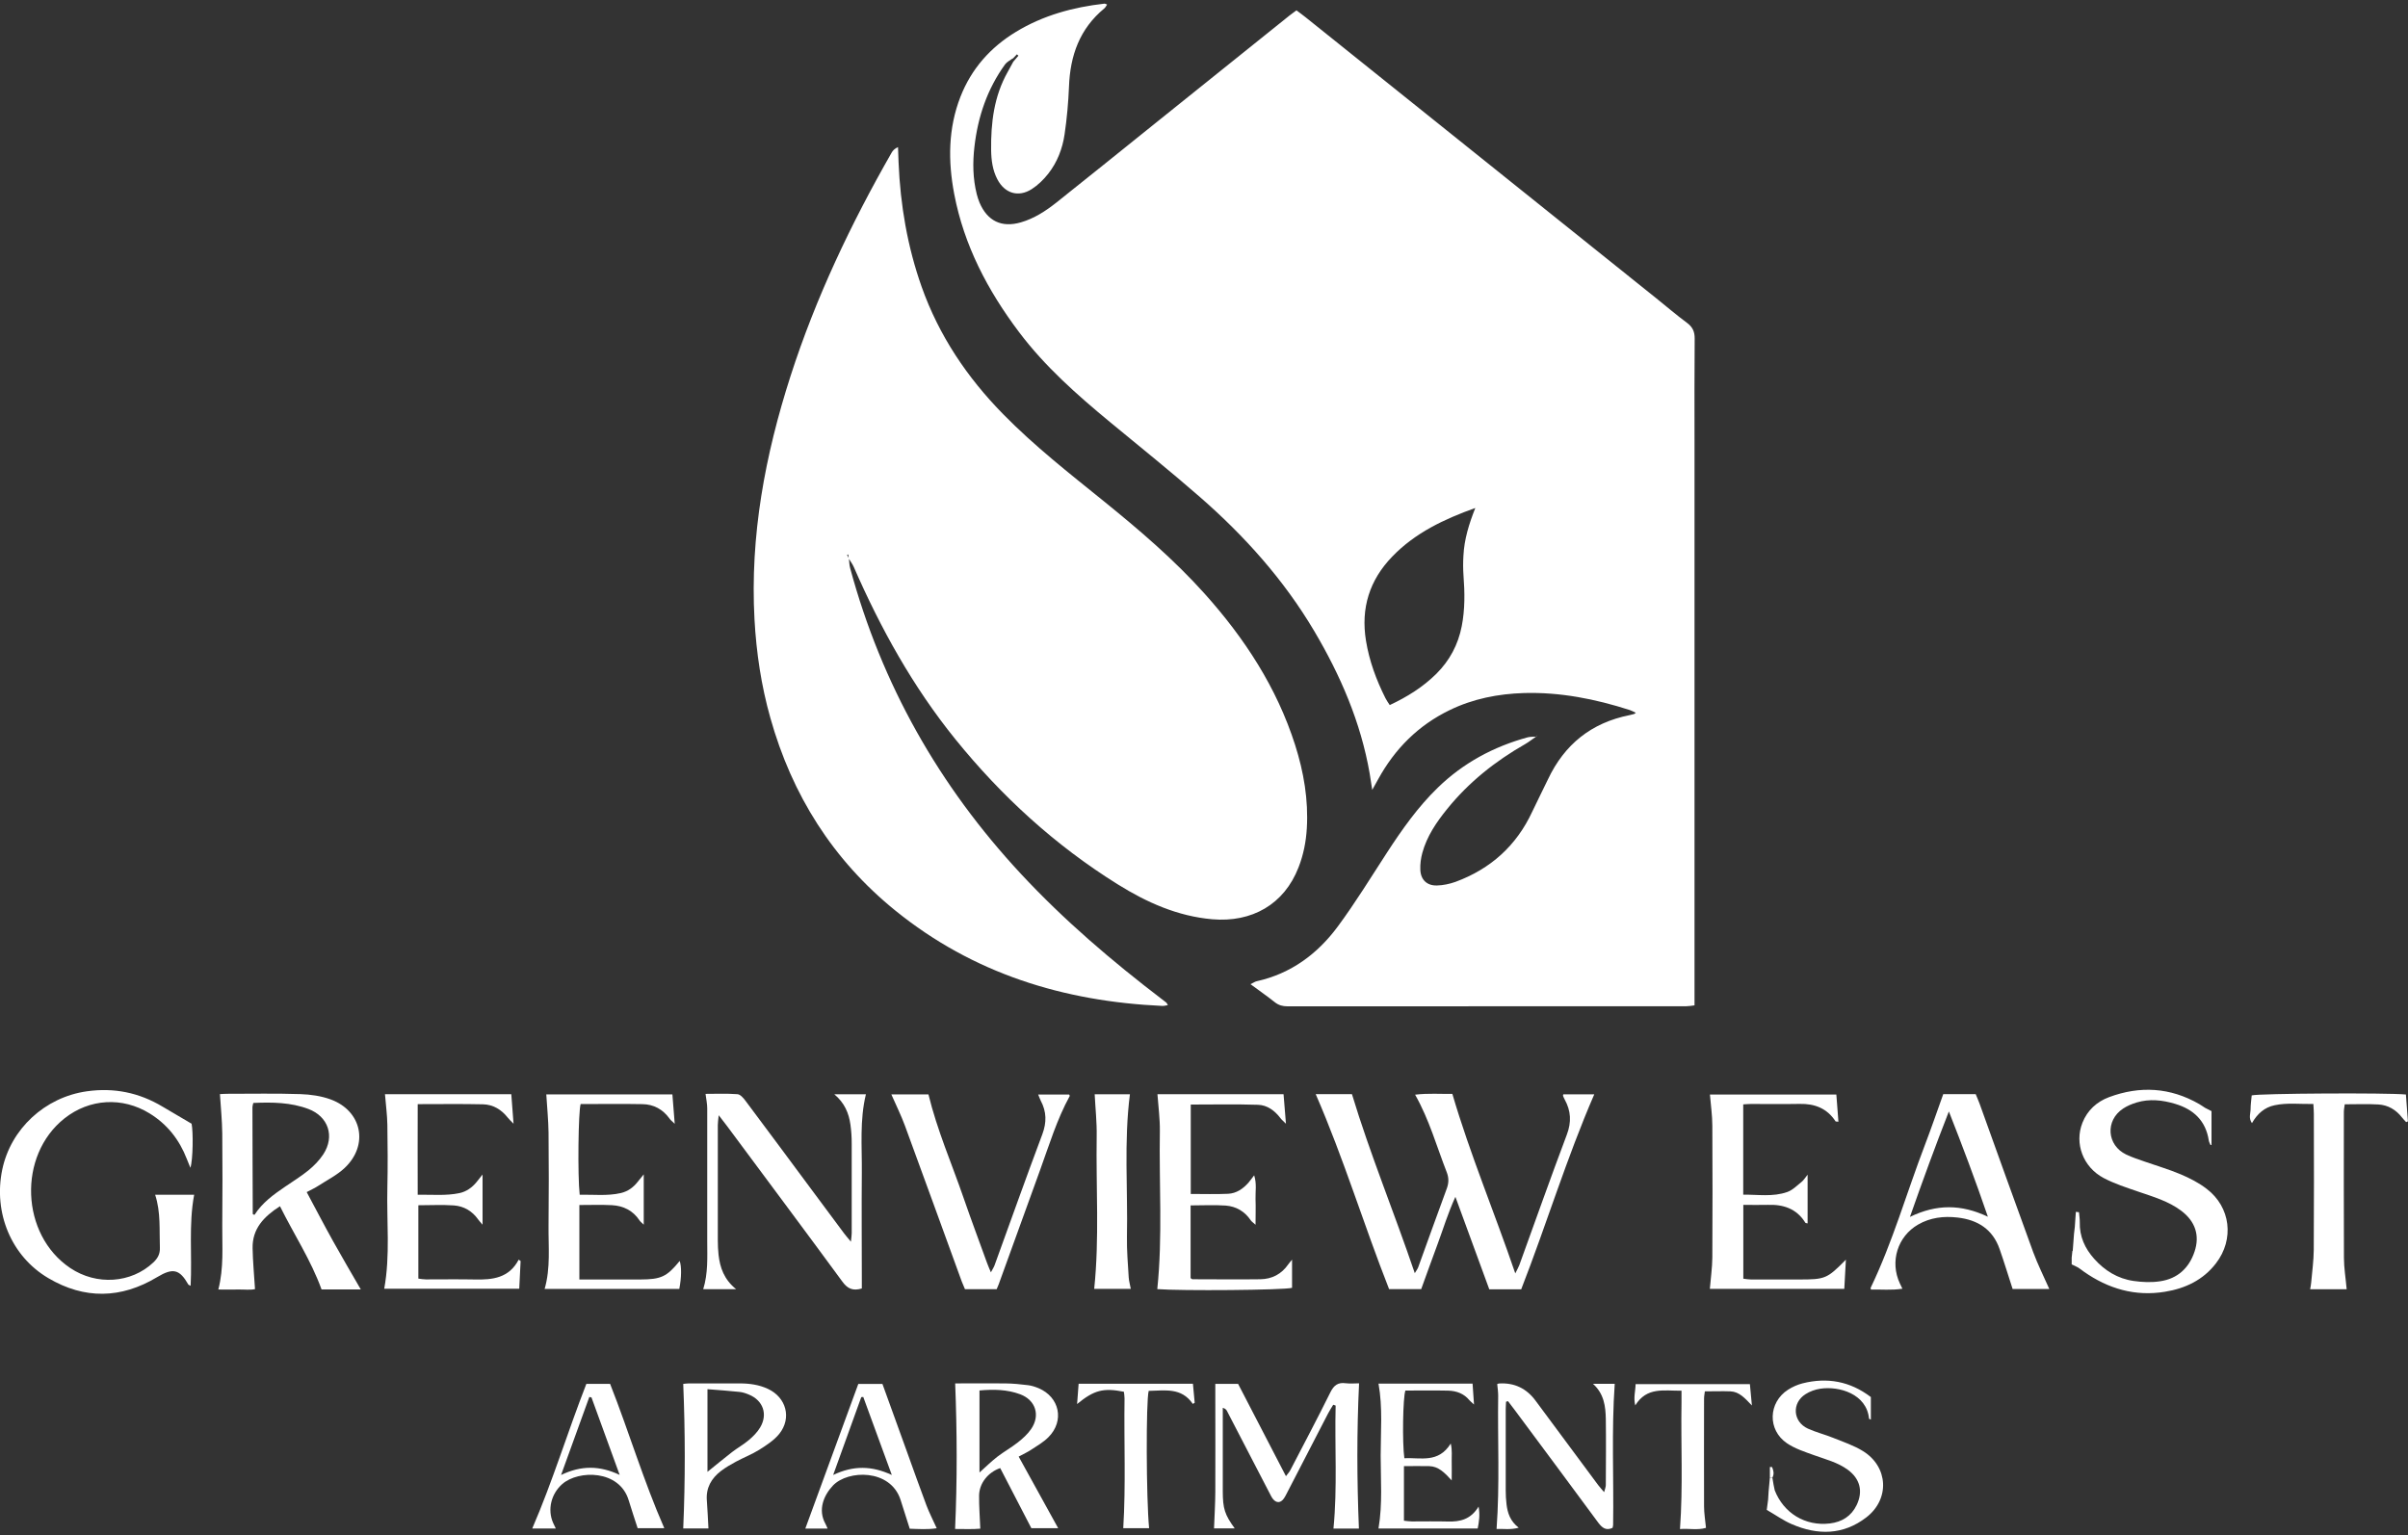 <?xml version="1.0" encoding="UTF-8"?>
<svg id="logos" xmlns="http://www.w3.org/2000/svg" viewBox="0 0 300 191.32">
  <rect x="0" y="0" width="300" height="191.32" fill="#333333" stroke="none"/>
  <defs>
    <style>
      .cls-1 {
        fill: #fff;
      }
    </style>
  </defs>
  <g>
    <path class="cls-1" d="M163.92,136.34h4.51c2.27,7.5,5.26,14.73,7.83,22.31.22-.36.36-.54.43-.74,1.19-3.27,2.35-6.55,3.56-9.81.26-.71.26-1.33-.01-2.03-1.25-3.19-2.16-6.52-3.94-9.66,1.66-.2,3.16-.07,4.64-.1,2.21,7.54,5.23,14.71,7.84,22.37.26-.52.41-.78.51-1.05,1.96-5.41,3.88-10.84,5.91-16.23.6-1.58.52-2.98-.27-4.4-.08-.14-.14-.3-.2-.45-.01-.03.01-.08.03-.18h3.86c-3.45,7.94-5.95,16.21-9.1,24.29h-3.98c-1.36-3.72-2.74-7.47-4.22-11.52-.94,2.06-1.51,3.98-2.2,5.84-.69,1.86-1.36,3.73-2.06,5.66h-4c-3.15-7.99-5.64-16.25-9.14-24.29Z"/>
    <path class="cls-1" d="M44.93,160.68h-4.87c-1.31-3.63-3.43-6.84-5.18-10.37-2.02,1.3-3.46,2.81-3.41,5.24.03,1.65.19,3.29.3,5.09-.59.14-1.37.03-2.13.05-.78.02-1.56,0-2.44,0,.7-2.71.47-5.36.49-8,.03-3.82.04-7.63,0-11.45-.02-1.61-.18-3.21-.29-4.9.21-.01.58-.04.94-.04,3.03,0,6.06-.06,9.08.04,1.27.04,2.59.23,3.77.66,3.92,1.43,4.78,5.7,1.74,8.55-.95.89-2.17,1.5-3.28,2.22-.41.27-.86.47-1.44.78,1.12,2.09,2.18,4.13,3.3,6.14,1.1,1.98,2.25,3.93,3.44,5.99ZM31.56,137.43c-.05.23-.11.38-.11.54,0,4.43.03,8.85.04,13.28,0,.03.04.07.07.09.03.02.08.02.16.03.94-1.48,2.34-2.5,3.78-3.48.99-.68,2.02-1.31,2.94-2.06.69-.57,1.35-1.24,1.84-1.99,1.46-2.24.63-4.71-1.86-5.65-2.21-.83-4.51-.85-6.86-.75Z"/>
    <path class="cls-1" d="M23.74,160.22c-.2-.1-.25-.11-.27-.14-1.1-1.93-1.92-2.12-3.9-.93-4.49,2.7-9.05,2.78-13.55.12-4.62-2.72-6.86-8.15-5.74-13.52,1.06-5.08,5.31-9.02,10.54-9.76,3.37-.48,6.51.16,9.43,1.91,1.17.7,2.34,1.38,3.62,2.13.21,1,.18,4.47-.15,5.49-.19-.47-.33-.79-.45-1.11-.93-2.4-2.44-4.32-4.64-5.67-3.38-2.08-7.48-1.84-10.59.62-5.85,4.63-5.48,14.49.71,18.65,3.28,2.2,7.59,1.91,10.35-.69.54-.51.85-1.05.82-1.84-.08-2.19.13-4.39-.59-6.6h4.86c-.7,3.74-.24,7.49-.44,11.36Z"/>
    <path class="cls-1" d="M91.69,160.65h-4.08c.62-2,.5-3.99.5-5.97,0-5.52,0-11.04,0-16.55,0-.56-.12-1.12-.21-1.82,1.27,0,2.63-.06,3.97.04.35.02.74.46.99.8,2.76,3.68,5.5,7.39,8.24,11.08,1.36,1.83,2.72,3.67,4.08,5.49.21.28.45.55.83,1.01.05-.51.1-.77.1-1.04,0-3.73.01-7.47,0-11.2,0-.79-.05-1.58-.16-2.36-.2-1.41-.72-2.69-2.01-3.77h3.94c-.79,3.25-.48,6.49-.51,9.71-.04,4.44,0,8.88,0,13.32,0,.41,0,.81,0,1.17-1.12.34-1.79.02-2.42-.85-4.76-6.49-9.58-12.93-14.37-19.39-.28-.38-.58-.75-1.04-1.35-.06.6-.11.9-.11,1.21,0,4.81,0,9.62,0,14.44,0,.58.03,1.16.09,1.74.18,1.6.68,3.07,2.19,4.29Z"/>
    <path class="cls-1" d="M258.23,155.89c.05-.71.11-1.43.16-2.14.03-.28.06-.56.1-.85l.13-1.89c.13.02.26.03.39.05.03.41.11.83.1,1.24-.05,1.78.65,3.29,1.8,4.57,1.3,1.46,2.93,2.47,4.89,2.75,1.09.16,2.25.21,3.33.04,2.15-.32,3.59-1.63,4.28-3.7.67-2.01.09-3.75-1.63-5.06-1.61-1.23-3.54-1.77-5.42-2.42-1.45-.5-2.92-.97-4.27-1.68-2.58-1.36-3.67-4.32-2.65-6.89.61-1.55,1.79-2.62,3.31-3.19,3.86-1.44,7.63-1.22,11.24.86.25.14.48.32.73.47.25.14.51.26.8.41v4.2s-.08.02-.12.03c-.08-.19-.19-.38-.22-.58-.38-2.47-1.91-3.88-4.2-4.56-1.57-.47-3.18-.65-4.78-.17-.59.18-1.18.42-1.69.76-2.26,1.49-2.04,4.58.4,5.74.75.35,1.54.61,2.32.88,1.48.52,3,.96,4.44,1.57,1.13.48,2.27,1.06,3.24,1.81,3,2.28,3.47,6.29,1.17,9.28-1.6,2.09-3.83,3.14-6.36,3.55-3.71.61-7.06-.37-10.11-2.51-.24-.17-.46-.36-.71-.51-.24-.14-.51-.25-.8-.39v-.83l.09-.85Z"/>
    <path class="cls-1" d="M144.2,136.35h15.71c.09,1.13.19,2.26.3,3.68-.35-.35-.55-.51-.69-.7-.71-.94-1.65-1.63-2.8-1.66-2.76-.09-5.53-.03-8.37-.03v11.14c1.6,0,3.13.05,4.65-.02,1.04-.05,1.87-.62,2.55-1.4.21-.25.4-.51.7-.9.34,1.07.14,2.03.17,2.98.04.98,0,1.97,0,3.18-.3-.28-.49-.39-.6-.56-.75-1.11-1.82-1.73-3.11-1.83-1.43-.1-2.88-.02-4.38-.02v9.06c.1.06.17.14.23.14,2.82,0,5.64.04,8.46,0,1.45-.02,2.64-.64,3.48-1.86.11-.16.25-.31.47-.58v3.51c-1.02.29-13.9.39-16.79.16.68-6.56.21-13.14.32-19.7.02-1.48-.18-2.96-.3-4.58Z"/>
    <path class="cls-1" d="M67.85,160.63c.76-2.63.46-5.28.49-7.92.04-3.86.04-7.71,0-11.57-.02-1.56-.18-3.13-.28-4.76h15.71c.09,1.13.18,2.26.29,3.66-.34-.33-.52-.46-.64-.64-.83-1.16-1.98-1.79-3.38-1.81-2.57-.05-5.14-.01-7.7-.01-.29.85-.39,8.95-.12,11.3,1.7-.04,3.42.18,5.12-.21.87-.2,1.58-.71,2.13-1.43.19-.24.39-.48.73-.9v6.27c-.25-.25-.41-.36-.51-.51-.82-1.25-2.02-1.84-3.45-1.92-1.32-.07-2.65-.02-4.06-.02v9.28c.86,0,1.68,0,2.5,0,1.7,0,3.4,0,5.1,0,2.6-.01,3.3-.35,4.9-2.31.24.68.23,2.07-.05,3.49h-16.8Z"/>
    <path class="cls-1" d="M242.1,136.34h4.04c.16.4.35.81.5,1.23,2.22,6.15,4.41,12.31,6.66,18.45.57,1.54,1.31,3.02,2.01,4.6h-4.57c-.55-1.69-1.05-3.34-1.62-4.97-.86-2.47-2.72-3.64-5.24-3.93-1.73-.2-3.4,0-4.92.88-2.56,1.48-3.53,4.63-2.27,7.32.09.18.17.36.32.67-1.37.22-2.65.07-3.91.11-.04-.14-.07-.19-.05-.21,2.75-5.72,4.48-11.84,6.74-17.75.8-2.09,1.52-4.2,2.31-6.4ZM242.8,138.5c-1.67,4.27-3.24,8.55-4.85,13.14,3.33-1.61,6.39-1.59,9.71-.02-1.57-4.59-3.18-8.85-4.86-13.12Z"/>
    <path class="cls-1" d="M47.95,136.35h15.75c.09,1.12.17,2.24.28,3.68-.39-.4-.58-.57-.73-.77-.79-1-1.82-1.62-3.08-1.65-2.65-.06-5.3-.02-8.13-.02-.02,3.75,0,7.45,0,11.29,1.81-.03,3.5.15,5.18-.2.87-.18,1.59-.69,2.16-1.39.2-.24.39-.49.74-.93v6.25c-.26-.31-.42-.46-.55-.65-.74-1.05-1.78-1.66-3.03-1.75-1.44-.1-2.89-.02-4.42-.02v9.14c.31.04.63.1.94.1,2.03,0,4.07-.03,6.1.01,2.2.05,4.26-.17,5.46-2.47.08.06.16.11.24.17-.05,1.12-.11,2.24-.17,3.45h-16.82c.76-4.17.29-8.39.39-12.59.06-2.61.04-5.23,0-7.84-.02-1.23-.19-2.47-.3-3.83Z"/>
    <path class="cls-1" d="M213.02,160.62c.11-1.37.3-2.64.31-3.91.03-5.48.03-10.96,0-16.43,0-1.28-.19-2.55-.3-3.89h15.75c.09,1.12.17,2.24.26,3.39-.22-.03-.33-.01-.36-.05-1.06-1.62-2.59-2.21-4.47-2.17-2.03.04-4.07,0-6.1.01-.28,0-.57.03-.93.05v11.25c1.82-.02,3.69.3,5.48-.33.67-.23,1.22-.81,1.8-1.27.24-.19.4-.47.74-.89v6.07c-.14-.04-.26-.03-.28-.08-1.08-1.75-2.73-2.3-4.69-2.23-.99.03-1.98,0-3.04,0v9.2c.33.04.65.1.96.1,1.99,0,3.98,0,5.98,0,3.27,0,3.49-.09,5.84-2.47-.07,1.31-.13,2.44-.2,3.64h-16.74Z"/>
    <path class="cls-1" d="M115.67,136.37c1.09,4.49,2.91,8.64,4.38,12.91.93,2.7,1.94,5.38,2.91,8.07.12.34.27.67.49,1.2.21-.41.36-.62.45-.86,1.98-5.45,3.92-10.92,5.96-16.35.55-1.48.53-2.81-.2-4.18-.11-.21-.18-.45-.32-.77h3.86s.09.15.07.19c-1.6,2.92-2.56,6.11-3.69,9.22-1.73,4.75-3.44,9.5-5.16,14.25-.07.19-.16.37-.25.6h-3.95c-.12-.29-.27-.62-.4-.96-2.36-6.46-4.69-12.93-7.07-19.39-.48-1.31-1.11-2.57-1.7-3.92h4.63Z"/>
    <path class="cls-1" d="M292.39,160.66h-4.58c.05-.32.11-.58.13-.85.12-1.36.31-2.72.32-4.08.04-5.64.02-11.27.01-16.91,0-.36-.03-.73-.06-1.25-1.65.03-3.26-.18-4.84.16-1.23.26-2.14,1.04-2.81,2.23-.45-.64-.17-1.21-.17-1.74,0-.58.09-1.15.14-1.72.91-.25,16.92-.34,19.21-.11.08,1.1.17,2.23.25,3.35l-.22.09c-.17-.19-.36-.37-.51-.57-.75-.97-1.74-1.56-2.96-1.63-1.36-.08-2.72-.02-4.18-.02-.04.33-.11.64-.11.96,0,6.05-.02,12.1.01,18.16,0,1.27.22,2.54.34,3.93Z"/>
    <path class="cls-1" d="M136.37,136.36h4.4c-.76,5.93-.25,11.85-.37,17.75-.03,1.69.12,3.39.22,5.08.03.45.16.89.26,1.42h-4.56c.66-6.32.21-12.68.31-19.03.03-1.72-.16-3.45-.25-5.22Z"/>
  </g>
  <g>
    <path class="cls-1" d="M169.3,190.48h-3.17c.5-5.14.14-10.23.27-15.33-.1-.03-.2-.06-.3-.1-.22.36-.45.72-.65,1.1-1.75,3.38-3.5,6.78-5.25,10.16-.15.28-.33.6-.59.76-.43.27-.91.02-1.25-.64-1.17-2.24-2.33-4.49-3.49-6.73-.67-1.29-1.33-2.58-2-3.86-.08-.16-.2-.31-.53-.41,0,.26,0,.53,0,.79,0,3.19,0,6.39,0,9.58,0,2.21.25,2.95,1.49,4.66h-2.58c.06-1.55.15-3.04.16-4.52.02-3.86,0-7.71,0-11.57,0-.61,0-1.23,0-1.92h2.84c1.93,3.73,3.91,7.54,5.96,11.5.24-.32.42-.51.54-.74,1.68-3.24,3.39-6.46,5-9.72.44-.88.95-1.25,1.91-1.12.56.07,1.15.01,1.66.01-.29,6.05-.27,11.99-.02,18.1Z"/>
    <path class="cls-1" d="M128.49,190.43c-1.3-2.52-2.59-5.01-3.88-7.49-1.54.54-2.62,1.91-2.63,3.45-.01,1.32.09,2.63.15,4.1-1,.1-2.09.03-3.14.04.27-6.07.25-12.05.01-18.14,2.02,0,4.13-.02,6.23,0,.95.01,1.9.1,2.84.22.44.05.89.2,1.31.37,2.63,1.11,3.26,4.07,1.25,6.1-.63.64-1.44,1.1-2.2,1.6-.44.29-.93.51-1.52.83,1.66,3,3.27,5.93,4.92,8.92h-3.35ZM122.02,183.5c.78-.7,1.47-1.38,2.24-1.98.82-.63,1.74-1.14,2.55-1.78.61-.48,1.22-1.03,1.65-1.66,1.18-1.71.56-3.62-1.37-4.34-1.62-.6-3.3-.63-5.06-.47v10.23Z"/>
    <path class="cls-1" d="M187.63,174.68c-.01.32-.04.63-.04.95,0,3.36,0,6.72,0,10.08,0,.58.03,1.16.1,1.74.13,1.09.46,2.11,1.52,2.92-1.04.29-1.91.12-2.76.16.41-5.6.12-11.11.2-16.61,0-.48-.07-.96-.12-1.45.08-.03.16-.07.24-.07q2.84-.17,4.55,2.16c2.59,3.5,5.18,7,7.78,10.49.19.26.42.49.75.89.1-.39.21-.64.21-.89.01-2.74.04-5.48,0-8.21-.03-1.58-.21-3.15-1.6-4.4h2.71c-.41,5.86-.11,11.73-.2,17.59,0,.12-.05.24-.07.36-.81.38-1.29,0-1.77-.63-3.44-4.67-6.91-9.33-10.37-13.99-.29-.39-.59-.78-.89-1.17-.08.02-.15.05-.23.07Z"/>
    <path class="cls-1" d="M221.09,185.68c1.12,2.88,3.82,4.53,6.89,4.16,1.49-.18,2.66-.9,3.33-2.29.82-1.71.43-3.26-1.09-4.39-1.26-.93-2.76-1.3-4.2-1.82-1.16-.42-2.38-.81-3.39-1.49-2.45-1.66-2.34-5.09.14-6.68.55-.35,1.18-.63,1.81-.79,3.07-.77,5.91-.26,8.5,1.71v2.81c-.12-.06-.23-.09-.23-.13-.29-3.06-3.71-4.08-6.07-3.72-.64.1-1.3.33-1.84.68-1.74,1.1-1.58,3.43.29,4.29,1.01.46,2.11.73,3.15,1.15,1.26.51,2.59.95,3.73,1.66,3.15,1.96,3.35,5.98.41,8.25-2.88,2.22-6.06,2.25-9.29.85-1.05-.45-2.01-1.14-3.12-1.78.05-.41.11-.84.17-1.28.02-.33.04-.66.06-.99.05-.58.11-1.16.16-1.75h.31c.05.29.1.59.15.89.05.22.09.44.14.67Z"/>
    <path class="cls-1" d="M88.28,190.46h-3.16c.26-6.02.25-11.97,0-18.01.15-.01.42-.06.69-.06,2.12,0,4.23,0,6.35,0,1.21,0,2.4.16,3.51.68,2.28,1.06,2.99,3.63,1.42,5.6-.65.81-1.6,1.42-2.5,1.99-.91.57-1.93.96-2.88,1.47-.65.35-1.31.73-1.9,1.18-1.18.91-1.87,2.09-1.75,3.65.09,1.15.13,2.29.2,3.5ZM88.14,173.11v10.3c1.03-.83,2.03-1.66,3.06-2.46.69-.53,1.46-.96,2.12-1.52.53-.45,1.04-.97,1.39-1.56.97-1.64.36-3.35-1.39-4.08-.38-.16-.78-.3-1.19-.34-1.27-.14-2.55-.22-3.99-.34Z"/>
    <path class="cls-1" d="M171.72,172.42h11.74c.05.77.11,1.56.18,2.6-.31-.29-.46-.4-.58-.54-.68-.83-1.61-1.16-2.64-1.19-1.78-.04-3.56-.01-5.33-.01-.31.85-.4,6.51-.13,8.43,2.02-.1,4.24.66,5.78-1.83.21.89.1,1.58.12,2.25.02.69,0,1.38,0,2.35-.89-.98-1.65-1.75-2.79-1.78-1.03-.03-2.06,0-3.16,0v6.8c.34.03.65.09.97.09,1.49,0,2.99-.03,4.48.01,1.54.05,2.88-.26,3.85-1.86.19,1.05.06,1.86-.11,2.73h-12.36c.52-3.06.27-6.08.27-9.09,0-2.97.27-5.96-.27-8.97Z"/>
    <path class="cls-1" d="M69.24,190.47h-2.93c2.56-5.92,4.4-12.02,6.74-18.02h2.96c2.34,5.93,4.15,12.05,6.75,17.98h-3.32c-.36-1.11-.75-2.28-1.11-3.46-1.15-3.85-6.27-3.8-8.28-2.04-1.38,1.21-1.87,3.18-1.14,4.84.08.18.17.36.33.69ZM73.7,174.14c-.09-.02-.19-.04-.28-.06-1.14,3.15-2.28,6.31-3.52,9.72,2.53-1.21,4.81-1.18,7.3-.01-1.24-3.4-2.37-6.52-3.51-9.65Z"/>
    <path class="cls-1" d="M103.12,190.48h-2.79c2.2-6,4.39-11.98,6.6-18.02h3.01c1.02,2.82,2.04,5.65,3.07,8.49.8,2.22,1.59,4.45,2.42,6.66.35.92.81,1.81,1.27,2.83-1.15.18-2.27.09-3.36.06-.4-1.26-.77-2.45-1.15-3.62-1.27-3.86-6.55-3.72-8.41-1.77-1.15,1.21-1.92,3.03-.94,4.78.08.14.13.29.27.6ZM111.1,183.78c-1.26-3.46-2.41-6.58-3.55-9.7-.08,0-.17.01-.25.02-1.14,3.15-2.27,6.29-3.5,9.7,2.51-1.19,4.78-1.17,7.31,0Z"/>
    <path class="cls-1" d="M209.5,173.3c-2.21.02-4.34-.5-5.77,1.83-.25-.99.03-1.78.04-2.65h14.24c.07.78.15,1.58.25,2.66-.87-.91-1.57-1.71-2.66-1.76-1.03-.04-2.06,0-3.2,0-.03.28-.1.59-.1.9,0,4.48-.02,8.96,0,13.44,0,.86.15,1.72.24,2.67-1.07.32-2.16.05-3.24.15.39-5.32.1-10.53.19-15.74,0-.45,0-.89,0-1.5Z"/>
    <path class="cls-1" d="M148.61,174.95c-1.42-2.1-3.51-1.66-5.5-1.63-.35,1.27-.31,13.4.05,17.11h-3.22c.33-5.41.08-10.8.16-16.18,0-.28-.05-.56-.08-.82-2.55-.51-3.72-.21-5.83,1.53.07-.9.13-1.69.19-2.53h14.24c.07.79.15,1.58.22,2.37-.08.05-.16.09-.23.14Z"/>
    <path class="cls-1" d="M220.81,184.13h-.31v-1.32c.09,0,.18,0,.27,0,.18.42.29.85.05,1.31Z"/>
    <path class="cls-1" d="M220.34,185.88c-.02.33-.04.66-.06.99.02-.33.04-.66.06-.99Z"/>
    <path class="cls-1" d="M221.09,185.68c-.05-.22-.09-.44-.14-.67.05.22.09.44.14.67Z"/>
  </g>
  <g>
    <path class="cls-1" d="M126.15,7.29c-.32.24-.72.43-.94.74-2.21,3.06-3.38,6.51-3.81,10.25-.23,2-.2,3.97.29,5.92.09.36.21.72.35,1.06.98,2.29,2.75,3.14,5.14,2.45,1.66-.48,3.09-1.41,4.43-2.47,4.09-3.26,8.16-6.53,12.23-9.81,5.6-4.49,11.19-8.98,16.79-13.48.26-.21.53-.39.89-.66.38.29.78.57,1.16.88,14.57,11.67,29.13,23.34,43.69,35.02,1.26,1.01,2.49,2.07,3.79,3.03.7.52.98,1.09.97,1.98-.04,4.19-.02,8.38-.02,12.57,0,23.03,0,46.05,0,69.08,0,.45,0,.9,0,1.43-.41.05-.73.11-1.04.11-16.55,0-33.11,0-49.66.01-.61,0-1.11-.13-1.6-.52-.93-.74-1.91-1.42-3.02-2.24.39-.19.58-.33.79-.37,4.26-.95,7.56-3.4,10.09-6.82,2.19-2.96,4.12-6.12,6.13-9.21,1.88-2.89,3.86-5.7,6.35-8.11,3.17-3.07,6.93-5.09,11.17-6.25.35-.09.73-.06,1.1-.09,0,0-.02-.02-.02-.02-.47.32-.91.68-1.4.96-3.71,2.12-7.01,4.74-9.7,8.07-1.34,1.65-2.53,3.4-3.1,5.48-.18.67-.28,1.39-.25,2.08.04,1.26.82,2.02,2.08,1.98.77-.02,1.57-.19,2.3-.45,4.37-1.61,7.59-4.5,9.56-8.74.63-1.35,1.32-2.68,1.96-4.03,2.05-4.35,5.4-7.05,10.14-8,.2-.04.4-.1.6-.15.04-.01.07-.05.21-.15-.29-.13-.51-.26-.75-.34-4.29-1.38-8.67-2.25-13.19-2.12-3.22.1-6.34.71-9.26,2.13-3.9,1.89-6.81,4.81-8.89,8.59-.19.36-.39.71-.75,1.35-.14-.88-.22-1.46-.32-2.05-1.11-6.38-3.63-12.21-6.91-17.75-3.78-6.38-8.67-11.84-14.23-16.69-3.65-3.19-7.44-6.23-11.18-9.32-4.13-3.41-8.14-6.95-11.38-11.26-3.89-5.17-6.84-10.78-8.06-17.19-.78-4.1-.76-8.17.78-12.12,1.37-3.49,3.73-6.15,6.91-8.08,3.39-2.06,7.13-3.08,11.05-3.52.07,0,.14.05.31.12-.12.17-.21.36-.34.47-3.08,2.53-4.27,5.89-4.41,9.76-.08,1.98-.26,3.97-.55,5.94-.26,1.78-.91,3.47-2.03,4.9-.58.74-1.29,1.43-2.07,1.93-1.67,1.06-3.37.52-4.28-1.24-.59-1.13-.75-2.37-.77-3.62-.04-3.39.35-6.71,2.06-9.74.24-.42.47-.85.7-1.28.21-.25.43-.5.64-.75-.06-.06-.12-.11-.19-.17-.17.18-.34.36-.51.53ZM183.77,63.31c-3.84,1.38-7.46,3.08-10.31,6.04-2.84,2.93-3.94,6.43-3.28,10.49.41,2.52,1.28,4.88,2.42,7.15.14.28.33.55.54.87,2.18-1.02,4.13-2.24,5.8-3.89,1.67-1.66,2.72-3.64,3.17-5.94.41-2.09.38-4.2.22-6.31-.06-.82-.06-1.65-.01-2.47.1-2.05.7-3.98,1.47-5.92Z"/>
    <path class="cls-1" d="M105.76,69.59c.05.41.05.83.16,1.22,3.91,14.46,11.06,27.1,21.25,38.06,5.39,5.8,11.37,10.9,17.65,15.69.16.13.33.25.49.38.06.05.09.14.19.31-.26.04-.47.11-.69.1-12.3-.56-23.57-4.03-33.26-11.88-7.79-6.31-12.88-14.4-15.58-24.03-1.13-4.01-1.74-8.09-1.97-12.25-.57-10.42,1.32-20.47,4.49-30.33,3.14-9.75,7.51-18.95,12.59-27.83.15-.27.36-.5.8-.7.02.64.04,1.29.07,1.93.22,5.29,1.1,10.46,2.87,15.47,2.16,6.09,5.67,11.31,10.18,15.9,3.87,3.95,8.22,7.35,12.51,10.82,4.42,3.58,8.75,7.27,12.55,11.51,4.98,5.55,9,11.69,11.29,18.86,1.08,3.39,1.67,6.84,1.46,10.41-.1,1.67-.42,3.29-1.03,4.85-1.8,4.64-5.83,6.89-10.75,6.47-4.33-.38-8.17-2.1-11.79-4.36-7.78-4.85-14.46-10.96-20.22-18.08-5.28-6.53-9.31-13.8-12.66-21.48-.16-.36-.41-.69-.62-1.03-.02-.17-.04-.34-.06-.51-.05.02-.1.03-.15.05.08.15.15.3.23.44Z"/>
    <path class="cls-1" d="M191.41,91.77c.03-.05.05-.1.08-.16-.03.04-.07.09-.1.13,0,0,.02.02.02.02Z"/>
  </g>
</svg>